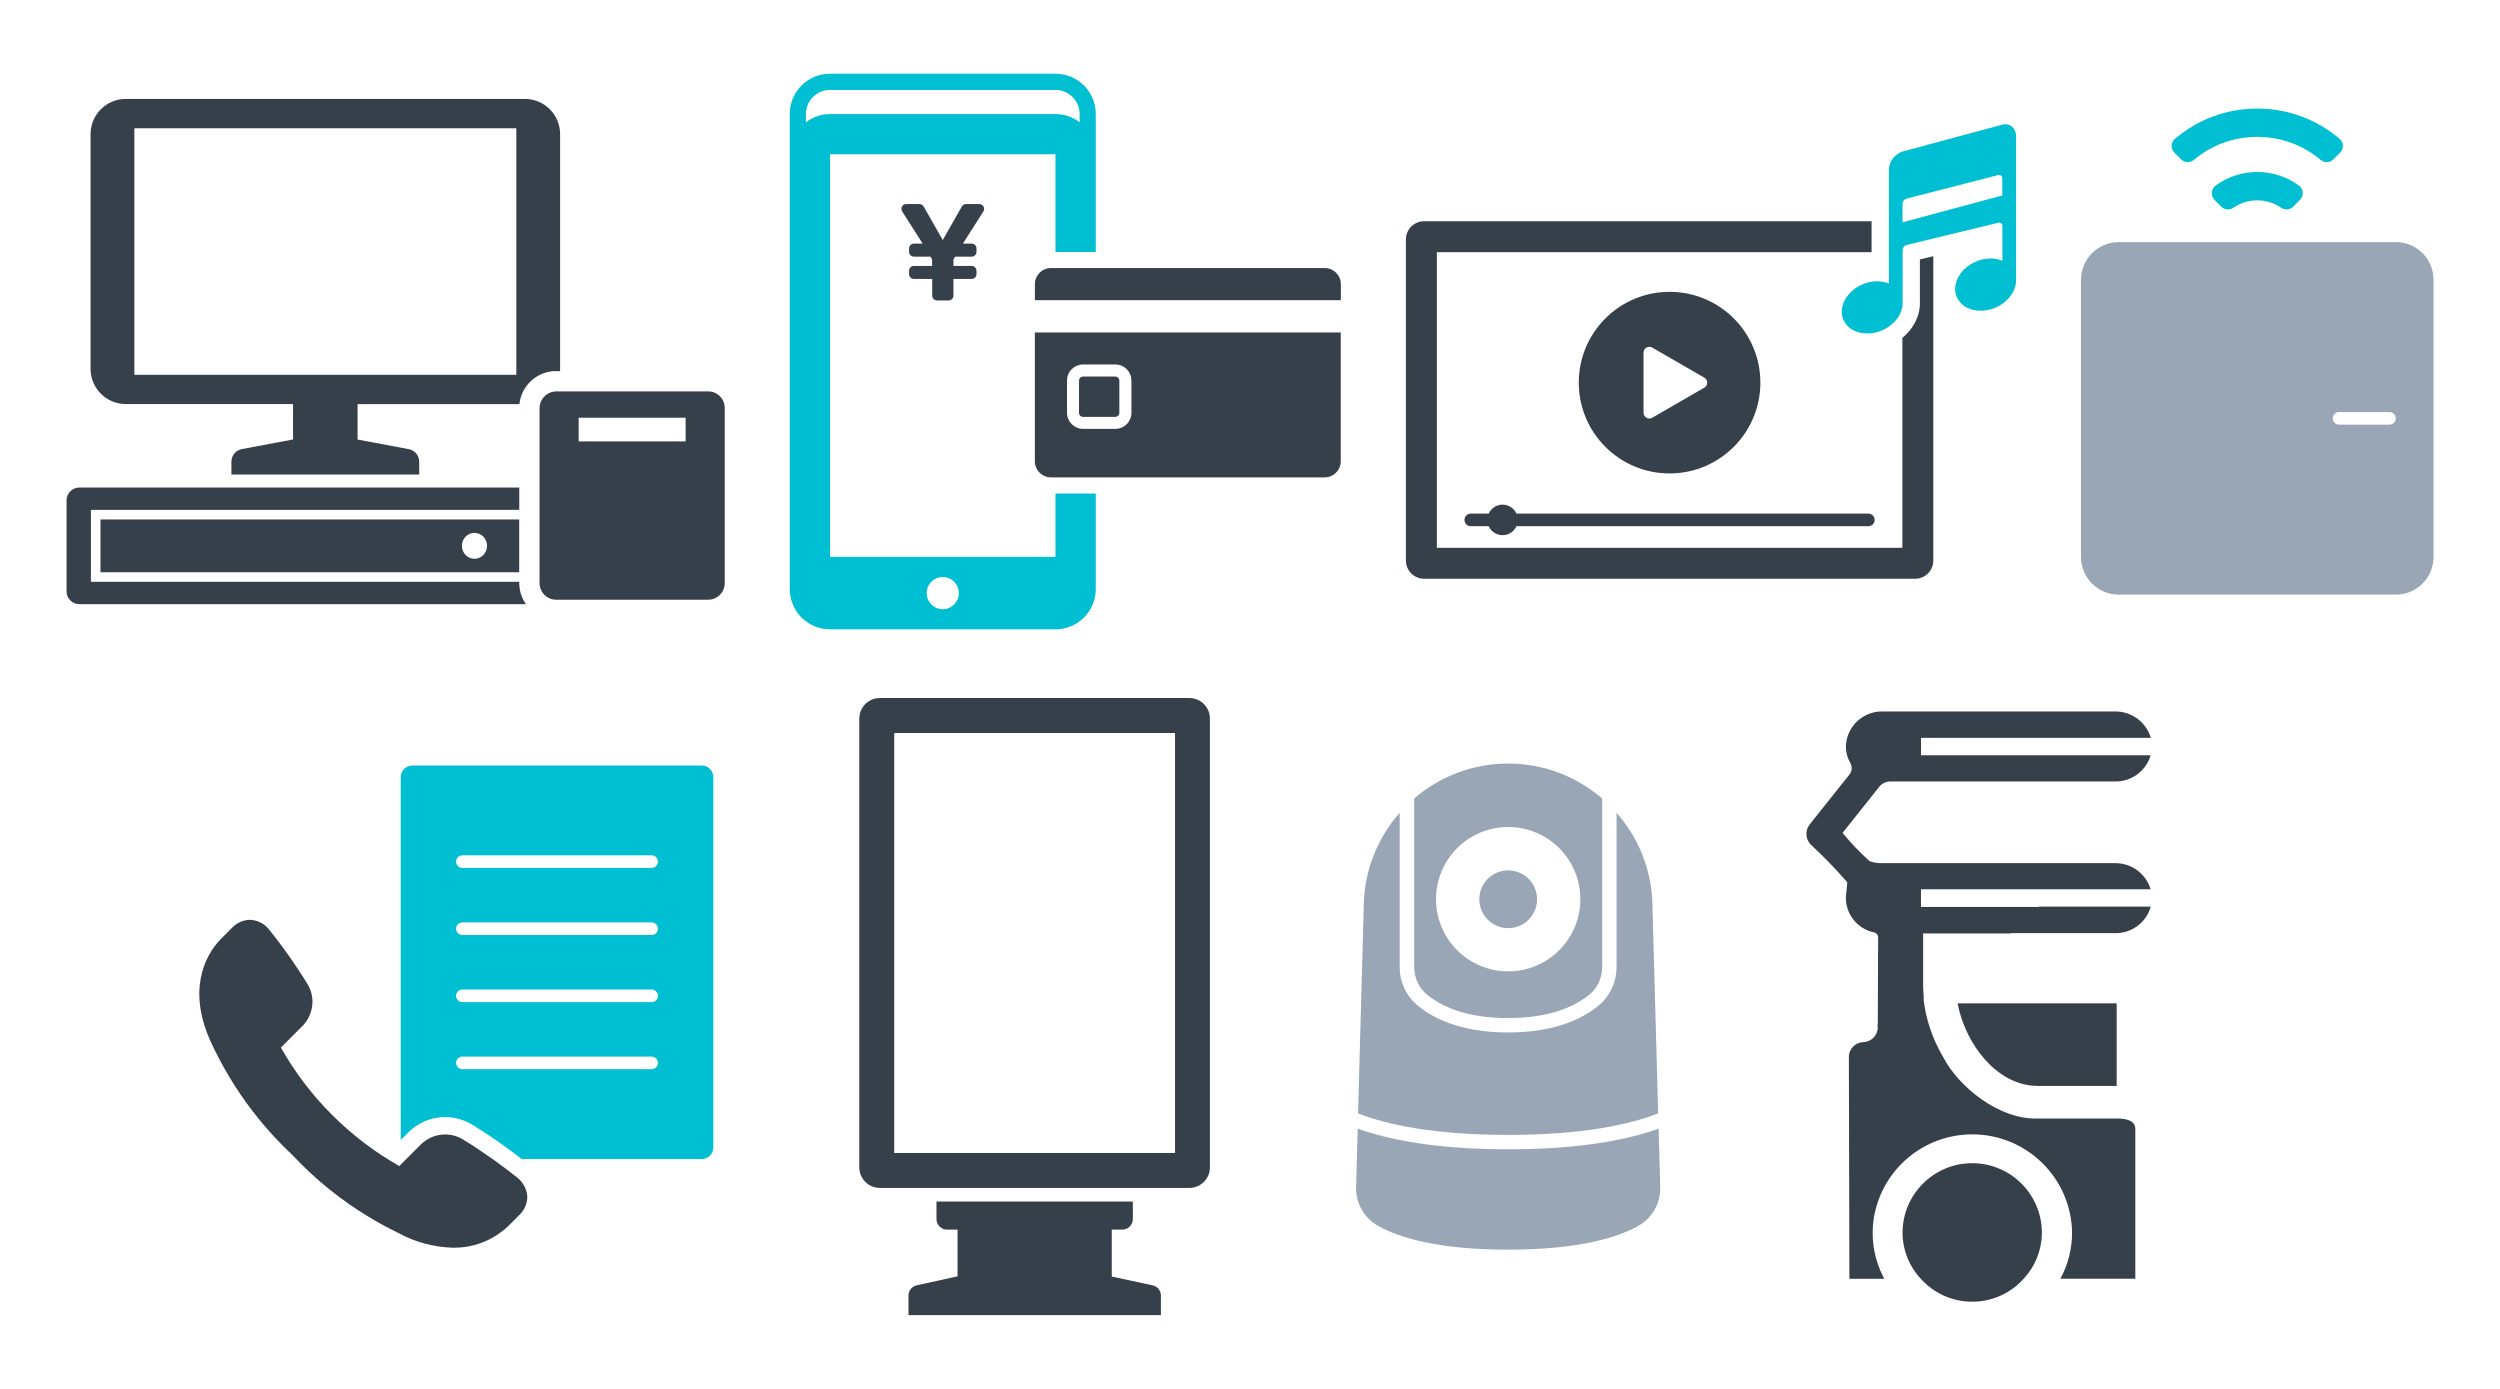 <svg width="432" height="240" viewBox="0 0 432 240" fill="none" xmlns="http://www.w3.org/2000/svg">
<g clip-path="url(#clip0_1768_13600)">
<path d="M161.067 48.2H157.917C157.457 48.2 157.087 47.83 157.087 47.37V46.78C157.087 46.32 157.457 45.95 157.917 45.95H161.067V44.82L160.787 44.35H157.917C157.457 44.35 157.087 43.98 157.087 43.52V42.93C157.087 42.47 157.457 42.1 157.917 42.1H159.437L155.897 36.54C155.547 35.98 155.937 35.26 156.597 35.26H158.877C159.177 35.26 159.457 35.42 159.607 35.68L162.907 41.48L166.207 35.68C166.357 35.42 166.637 35.26 166.937 35.26H169.227C169.887 35.26 170.287 35.99 169.927 36.54L166.387 42.1H167.907C168.367 42.1 168.737 42.47 168.737 42.93V43.52C168.737 43.98 168.367 44.35 167.907 44.35H165.037L164.757 44.82V45.95H167.907C168.367 45.95 168.737 46.32 168.737 46.78V47.37C168.737 47.83 168.367 48.2 167.907 48.2H164.757V51.09C164.757 51.55 164.387 51.92 163.927 51.92H161.917C161.457 51.92 161.087 51.55 161.087 51.09V48.2H161.067Z" fill="#36404B"/>
<path d="M182.389 96.23H143.429V26.66H182.389V43.54H189.349V26.66V19.7C189.349 15.86 186.239 12.74 182.389 12.74H143.429C139.589 12.74 136.469 15.85 136.469 19.7V94.83V101.79C136.469 105.63 139.579 108.75 143.429 108.75H182.389C186.229 108.75 189.349 105.64 189.349 101.79V85.28H182.389V96.23ZM139.259 21.13V19.71C139.259 17.41 141.129 15.54 143.429 15.54H182.389C184.689 15.54 186.559 17.41 186.559 19.71V21.13C185.389 20.25 183.959 19.71 182.389 19.71H143.429C141.859 19.71 140.419 20.25 139.259 21.13ZM162.909 105.27C161.369 105.27 160.129 104.02 160.129 102.49C160.129 100.96 161.379 99.71 162.909 99.71C164.439 99.71 165.689 100.96 165.689 102.49C165.689 104.02 164.439 105.27 162.909 105.27Z" fill="#00BFD3"/>
<path d="M228.908 46.32H181.608C180.068 46.32 178.828 47.57 178.828 49.1V51.88H231.698V49.1C231.698 47.56 230.448 46.32 228.918 46.32H228.908Z" fill="#36404B"/>
<path d="M182.39 57.45H178.82V79.71C178.82 81.25 180.07 82.49 181.6 82.49H228.9C230.44 82.49 231.68 81.24 231.68 79.71V57.45H182.38H182.39ZM192.73 62.98C194.27 62.98 195.51 64.23 195.51 65.76V71.33C195.51 72.87 194.26 74.11 192.73 74.11H187.16C185.62 74.11 184.38 72.86 184.38 71.33V65.76C184.38 64.22 185.63 62.98 187.16 62.98H192.73Z" fill="#36404B"/>
<path d="M192.723 65.07H187.153C186.773 65.07 186.453 65.38 186.453 65.77V71.34C186.453 71.72 186.763 72.04 187.153 72.04H192.723C193.103 72.04 193.423 71.73 193.423 71.34V65.77C193.423 65.39 193.113 65.07 192.723 65.07Z" fill="#36404B"/>
<path d="M96.098 64.13H96.768C96.768 64 96.788 63.88 96.788 63.75V23.18C96.788 19.82 94.068 17.1 90.708 17.09H21.738C18.378 17.09 15.658 19.81 15.648 23.17V63.73C15.648 67.09 18.368 69.82 21.728 69.82H50.638V75.94L41.798 77.6C40.748 77.8 39.988 78.71 39.988 79.78V82H72.438V79.78C72.438 78.72 71.678 77.8 70.628 77.61L61.788 75.95V69.83H89.758C90.088 66.63 92.808 64.12 96.088 64.12L96.098 64.13ZM89.218 64.77H23.218V22.17H89.218V64.77Z" fill="#36404B"/>
<path d="M17.359 89.76V98.89H89.719V89.76H17.359ZM81.989 96.56C80.789 96.56 79.819 95.56 79.819 94.32C79.819 93.08 80.789 92.08 81.989 92.08C83.189 92.08 84.159 93.08 84.159 94.32C84.159 95.56 83.189 96.56 81.989 96.56Z" fill="#36404B"/>
<path d="M89.73 100.54H15.71V88.11H89.73V84.25H13.7C12.48 84.25 11.5 85.24 11.5 86.45V102.2C11.5 103.42 12.49 104.4 13.7 104.4H90.88C90.16 103.37 89.73 102.11 89.73 100.76V100.54Z" fill="#36404B"/>
<path d="M122.364 67.63H96.104C95.814 67.63 95.534 67.69 95.274 67.77C94.564 67.99 93.974 68.47 93.614 69.1C93.384 69.52 93.234 69.99 93.234 70.5V100.76C93.234 102.34 94.514 103.63 96.104 103.63H122.364C123.944 103.63 125.234 102.35 125.234 100.76V70.5C125.234 68.92 123.954 67.63 122.364 67.63ZM118.474 76.27H99.994V72.19H118.474V76.27Z" fill="#36404B"/>
<path d="M348.294 22.95C348.294 22.95 348.274 22.86 348.254 22.82C348.234 22.73 348.204 22.64 348.164 22.55C348.144 22.5 348.124 22.46 348.094 22.41C348.054 22.33 348.014 22.26 347.964 22.2C347.934 22.16 347.904 22.12 347.874 22.08C347.824 22.02 347.754 21.96 347.694 21.9C347.664 21.87 347.624 21.84 347.594 21.81C347.514 21.75 347.424 21.7 347.334 21.66C347.314 21.65 347.284 21.63 347.264 21.62C347.144 21.57 347.014 21.53 346.884 21.51C346.844 21.51 346.814 21.51 346.774 21.5C346.684 21.49 346.584 21.48 346.484 21.48C346.304 21.48 346.124 21.5 345.934 21.56L328.804 26.17C327.484 26.53 326.404 27.94 326.404 29.3V48.99C326.114 48.87 325.804 48.78 325.484 48.72C325.454 48.72 325.434 48.71 325.404 48.7C325.094 48.64 324.774 48.62 324.454 48.61C324.404 48.61 324.344 48.61 324.294 48.61C324.174 48.61 324.054 48.62 323.934 48.63C323.844 48.63 323.754 48.64 323.674 48.65C323.544 48.66 323.424 48.69 323.294 48.71C323.214 48.72 323.124 48.74 323.044 48.75C322.904 48.78 322.764 48.82 322.624 48.86C322.554 48.88 322.484 48.9 322.414 48.92C322.204 48.99 321.994 49.07 321.784 49.16C320.754 49.61 319.904 50.28 319.304 51.05C318.294 52.34 317.944 53.92 318.544 55.28C318.654 55.52 318.794 55.74 318.944 55.95C318.984 56 319.024 56.06 319.074 56.11C319.224 56.29 319.384 56.45 319.564 56.6C319.584 56.62 319.604 56.64 319.624 56.66C319.824 56.82 320.054 56.95 320.284 57.08C320.344 57.11 320.404 57.14 320.474 57.17C320.684 57.26 320.894 57.34 321.124 57.41C321.174 57.42 321.214 57.44 321.264 57.45C321.534 57.52 321.814 57.56 322.094 57.59C322.164 57.59 322.234 57.59 322.304 57.6C322.554 57.61 322.814 57.62 323.074 57.6C323.124 57.6 323.164 57.6 323.214 57.6C323.514 57.57 323.814 57.52 324.114 57.45C324.184 57.43 324.244 57.42 324.314 57.4C324.624 57.32 324.934 57.21 325.244 57.08C326.094 56.71 326.824 56.19 327.394 55.58C328.144 54.78 328.624 53.83 328.744 52.88C328.774 52.63 328.784 52.38 328.774 52.13V43.21C328.774 42.82 329.084 42.42 329.464 42.33L334.074 41.21L345.324 38.49C345.374 38.48 345.434 38.47 345.484 38.47C345.504 38.47 345.524 38.47 345.544 38.48C345.574 38.48 345.604 38.48 345.634 38.5C345.684 38.51 345.724 38.53 345.764 38.56C345.784 38.58 345.814 38.59 345.834 38.61C345.874 38.64 345.904 38.68 345.924 38.73C345.934 38.75 345.954 38.77 345.964 38.79C345.994 38.86 346.014 38.94 346.014 39.04V45.06C345.724 44.94 345.414 44.85 345.094 44.78C345.064 44.78 345.044 44.77 345.014 44.76C344.704 44.7 344.384 44.68 344.054 44.67C344.004 44.67 343.944 44.67 343.894 44.67C343.774 44.67 343.654 44.68 343.534 44.69C343.444 44.69 343.354 44.7 343.274 44.71C343.144 44.72 343.024 44.75 342.894 44.77C342.814 44.78 342.724 44.8 342.644 44.81C342.504 44.84 342.364 44.88 342.224 44.92C342.154 44.94 342.084 44.96 342.014 44.98C341.804 45.05 341.594 45.13 341.384 45.22C340.694 45.52 340.094 45.92 339.584 46.38C339.074 46.84 338.664 47.36 338.374 47.92C338.224 48.2 338.114 48.48 338.024 48.77C337.934 49.06 337.884 49.35 337.854 49.64C337.804 50.22 337.894 50.8 338.134 51.35C338.244 51.59 338.384 51.81 338.534 52.02C338.574 52.07 338.614 52.13 338.664 52.18C338.814 52.36 338.974 52.52 339.154 52.67C339.174 52.69 339.194 52.71 339.224 52.73C339.424 52.89 339.654 53.03 339.884 53.15C339.944 53.18 340.004 53.21 340.074 53.24C340.284 53.33 340.494 53.41 340.724 53.48C340.774 53.49 340.814 53.51 340.864 53.52C341.134 53.59 341.414 53.63 341.694 53.66C341.764 53.66 341.834 53.66 341.904 53.67C342.154 53.68 342.414 53.69 342.674 53.67C342.724 53.67 342.764 53.67 342.814 53.67C343.114 53.64 343.414 53.59 343.714 53.52C343.784 53.5 343.844 53.48 343.914 53.47C344.224 53.39 344.534 53.28 344.844 53.15C346.474 52.44 347.654 51.18 348.134 49.82C348.294 49.37 348.384 48.9 348.374 48.44V23.44C348.374 23.28 348.354 23.13 348.324 22.99L348.294 22.95ZM345.994 33.78C345.994 33.78 345.954 33.78 345.934 33.79L329.444 38.23L328.814 38.4C328.814 38.4 328.774 38.41 328.754 38.42V35.2C328.754 35 328.834 34.81 328.954 34.65C329.084 34.49 329.254 34.37 329.444 34.32L345.304 30.25C345.354 30.24 345.414 30.23 345.464 30.23C345.484 30.23 345.504 30.23 345.524 30.24C345.554 30.24 345.584 30.24 345.614 30.26C345.664 30.27 345.704 30.29 345.744 30.32C345.764 30.34 345.794 30.35 345.814 30.37C345.854 30.4 345.884 30.45 345.904 30.49C345.914 30.51 345.934 30.53 345.944 30.55C345.974 30.62 345.994 30.7 345.994 30.8V33.79V33.78Z" fill="#00BFD3"/>
<path d="M288.503 81.81C297.163 81.81 304.193 74.79 304.193 66.12C304.193 57.45 297.173 50.43 288.503 50.43C279.833 50.43 272.812 57.45 272.812 66.12C272.812 74.79 279.833 81.81 288.503 81.81ZM284.003 60.93C284.003 60.16 284.833 59.68 285.503 60.06L294.503 65.26C295.173 65.64 295.173 66.61 294.503 66.99L285.503 72.19C284.833 72.57 284.003 72.09 284.003 71.32V60.93Z" fill="#36404B"/>
<path d="M331.758 44.84V52.02C331.878 54.41 330.718 56.75 328.728 58.39V94.66H248.287V43.58H323.408V38.23H246.087C244.347 38.23 242.938 39.64 242.938 41.38V96.86C242.938 98.6 244.347 100.01 246.087 100.01H330.927C332.667 100.01 334.077 98.6 334.077 96.86V44.27L331.758 44.83V44.84Z" fill="#36404B"/>
<path d="M262.042 88.75C261.632 87.84 260.712 87.2 259.642 87.2C258.572 87.2 257.662 87.84 257.242 88.75H254.152C253.552 88.75 253.062 89.24 253.062 89.84C253.062 90.44 253.552 90.93 254.152 90.93H257.242C257.652 91.84 258.572 92.48 259.642 92.48C260.712 92.48 261.622 91.84 262.042 90.93H322.852C323.452 90.93 323.943 90.44 323.943 89.84C323.943 89.24 323.452 88.75 322.852 88.75H262.042Z" fill="#36404B"/>
<path d="M403.174 27.57C402.584 28.16 401.634 28.15 400.994 27.62C397.934 25.05 394.104 23.65 390.054 23.65C386.004 23.65 382.174 25.05 379.114 27.62C378.484 28.15 377.524 28.16 376.934 27.57L375.744 26.38C375.094 25.73 375.084 24.63 375.784 24.03C379.754 20.62 384.764 18.76 390.054 18.76C395.344 18.76 400.354 20.62 404.324 24.03C405.024 24.63 405.024 25.73 404.364 26.38L403.174 27.57Z" fill="#00BFD3"/>
<path d="M396.254 35.72C395.704 36.27 394.844 36.35 394.204 35.91C392.994 35.07 391.564 34.62 390.054 34.62C388.554 34.62 387.114 35.07 385.904 35.91C385.264 36.35 384.404 36.27 383.854 35.72L382.684 34.55C381.984 33.85 382.054 32.66 382.854 32.07C384.934 30.55 387.424 29.72 390.054 29.72C392.674 29.72 395.174 30.54 397.254 32.07C398.054 32.66 398.134 33.84 397.424 34.55L396.254 35.72Z" fill="#00BFD3"/>
<path d="M414.012 41.84H366.102C362.512 41.84 359.602 44.75 359.602 48.34V96.25C359.602 99.84 362.512 102.75 366.102 102.75H414.012C417.602 102.75 420.512 99.84 420.512 96.25V48.34C420.512 44.75 417.602 41.84 414.012 41.84ZM412.892 73.38H404.192C403.592 73.38 403.102 72.89 403.102 72.29C403.102 71.69 403.592 71.2 404.192 71.2H412.892C413.492 71.2 413.982 71.69 413.982 72.29C413.982 72.89 413.492 73.38 412.892 73.38Z" fill="#98A6B5"/>
<path d="M286.532 192.4L285.552 156.88C285.552 150.58 283.202 144.84 279.342 140.45V167.08C279.342 169.63 278.272 172.01 276.412 173.61C273.852 175.8 269.042 178.41 260.602 178.41C252.162 178.41 247.342 175.8 244.792 173.61C242.932 172.01 241.862 169.63 241.862 167.08V140.45C238.012 144.84 235.652 150.58 235.652 156.88L234.672 192.4C239.662 194.33 247.732 196.11 260.602 196.11C273.472 196.11 281.542 194.33 286.522 192.4H286.532Z" fill="#98A6B5"/>
<path d="M260.615 175.92C268.295 175.92 272.565 173.64 274.805 171.72C276.115 170.6 276.855 168.91 276.855 167.09V137.98C272.485 134.23 266.825 131.94 260.615 131.94C254.405 131.94 248.735 134.22 244.375 137.98V167.09C244.375 168.91 245.125 170.6 246.425 171.73C248.665 173.64 252.935 175.93 260.615 175.93V175.92ZM260.615 142.91C267.505 142.91 273.085 148.49 273.085 155.38C273.085 162.27 267.505 167.85 260.615 167.85C253.725 167.85 248.145 162.27 248.145 155.38C248.145 148.49 253.725 142.91 260.615 142.91Z" fill="#98A6B5"/>
<path d="M286.611 195.03C281.321 196.93 273.121 198.6 260.611 198.6C248.101 198.6 239.911 196.93 234.611 195.03L234.331 205.1C234.251 207.9 235.731 210.51 238.191 211.87C241.771 213.85 248.481 215.94 260.611 215.94C272.741 215.94 279.451 213.85 283.031 211.87C285.491 210.51 286.971 207.91 286.891 205.1L286.611 195.03Z" fill="#98A6B5"/>
<path d="M260.615 160.38C263.371 160.38 265.605 158.146 265.605 155.39C265.605 152.634 263.371 150.4 260.615 150.4C257.859 150.4 255.625 152.634 255.625 155.39C255.625 158.146 257.859 160.38 260.615 160.38Z" fill="#98A6B5"/>
<path d="M205.524 120.62H152.034C150.074 120.62 148.484 122.21 148.484 124.17V201.72C148.484 203.68 150.074 205.27 152.034 205.27H205.524C207.484 205.27 209.074 203.68 209.074 201.72V124.17C209.074 122.21 207.484 120.62 205.524 120.62ZM203.044 199.24H154.524V126.66H203.044V199.24Z" fill="#36404B"/>
<path d="M192.114 220.58V212.48H193.934C194.934 212.48 195.754 211.67 195.754 210.66V207.63H161.824V210.66C161.824 211.66 162.634 212.48 163.644 212.48H165.464V220.55L158.414 222.1C157.584 222.28 156.984 223.02 156.984 223.88V227.26H200.604V223.88C200.604 223.02 200.004 222.28 199.164 222.1L192.114 220.59V220.58Z" fill="#36404B"/>
<path d="M121.25 132.28H71.25C70.15 132.28 69.25 133.18 69.25 134.28V196.99L70.53 195.71C71.37 194.86 72.35 194.19 73.45 193.73C74.55 193.27 75.71 193.03 76.93 193.03C78.58 193.03 80.2 193.5 81.62 194.36C84.56 196.16 87.41 198.15 90.15 200.28H121.26C122.36 200.28 123.26 199.38 123.26 198.28V134.28C123.26 133.18 122.36 132.28 121.26 132.28H121.25ZM112.6 184.76H79.9C79.3 184.76 78.81 184.27 78.81 183.67C78.81 183.07 79.3 182.58 79.9 182.58H112.6C113.2 182.58 113.69 183.07 113.69 183.67C113.69 184.27 113.2 184.76 112.6 184.76ZM112.6 173.17H79.9C79.3 173.17 78.81 172.68 78.81 172.08C78.81 171.48 79.3 170.99 79.9 170.99H112.6C113.2 170.99 113.69 171.48 113.69 172.08C113.69 172.68 113.2 173.17 112.6 173.17ZM112.6 161.57H79.9C79.3 161.57 78.81 161.08 78.81 160.48C78.81 159.88 79.3 159.39 79.9 159.39H112.6C113.2 159.39 113.69 159.88 113.69 160.48C113.69 161.08 113.2 161.57 112.6 161.57ZM112.6 149.98H79.9C79.3 149.98 78.81 149.49 78.81 148.89C78.81 148.29 79.3 147.8 79.9 147.8H112.6C113.2 147.8 113.69 148.29 113.69 148.89C113.69 149.49 113.2 149.98 112.6 149.98Z" fill="#00BFD3"/>
<path d="M90.608 204.97C90.328 204.42 89.928 203.93 89.448 203.54C88.038 202.41 86.588 201.32 85.118 200.28C83.458 199.11 81.768 197.98 80.038 196.92C79.098 196.34 78.018 196.03 76.908 196.03C76.508 196.03 76.118 196.07 75.738 196.15C75.348 196.23 74.978 196.35 74.608 196.5C73.878 196.81 73.218 197.26 72.668 197.82L70.398 200.09L68.998 201.49C60.448 196.65 53.378 189.58 48.538 181.02L52.198 177.36C52.438 177.12 52.658 176.87 52.858 176.6C53.448 175.79 53.828 174.84 53.948 173.83C53.988 173.49 53.998 173.16 53.988 172.83C53.968 172.5 53.928 172.17 53.858 171.84C53.788 171.51 53.688 171.2 53.558 170.89C53.428 170.58 53.278 170.28 53.098 169.99C52.598 169.17 52.078 168.36 51.548 167.56C49.968 165.15 48.268 162.82 46.468 160.58C46.268 160.33 46.038 160.11 45.798 159.91C45.548 159.71 45.278 159.54 44.998 159.4C44.708 159.26 44.408 159.15 44.108 159.07C43.798 158.99 43.488 158.95 43.168 158.94C42.578 158.96 41.998 159.09 41.468 159.34C40.938 159.58 40.458 159.93 40.058 160.36L38.168 162.25C38.058 162.36 37.938 162.48 37.818 162.62C37.698 162.76 37.548 162.92 37.408 163.1C37.258 163.28 37.108 163.48 36.958 163.69C36.808 163.91 36.648 164.14 36.488 164.39C36.178 164.9 35.858 165.47 35.578 166.13C35.088 167.27 34.678 168.63 34.518 170.22C34.468 170.67 34.448 171.14 34.438 171.63C34.418 174.32 35.098 177.55 37.048 181.33C39.128 185.61 41.688 189.63 44.678 193.31C45.868 194.78 47.138 196.2 48.458 197.56C49.118 198.24 49.798 198.91 50.498 199.56C54.398 203.73 58.848 207.34 63.718 210.28C65.338 211.26 67.008 212.17 68.728 213C69.458 213.41 70.218 213.77 70.988 214.08C71.758 214.39 72.548 214.66 73.358 214.88C74.968 215.32 76.628 215.56 78.308 215.61C78.578 215.61 78.848 215.6 79.118 215.58C79.318 215.58 79.518 215.57 79.718 215.55C79.948 215.53 80.178 215.49 80.418 215.46C80.618 215.43 80.808 215.41 81.008 215.37C81.238 215.33 81.468 215.26 81.698 215.21C81.888 215.16 82.078 215.13 82.268 215.07C82.498 215 82.718 214.92 82.948 214.84C83.128 214.78 83.308 214.72 83.488 214.65C83.718 214.56 83.938 214.45 84.158 214.35C84.328 214.27 84.498 214.2 84.658 214.12C84.888 214 85.108 213.86 85.338 213.73C85.488 213.64 85.638 213.57 85.778 213.47C86.028 213.31 86.258 213.13 86.498 212.96C86.608 212.88 86.728 212.8 86.838 212.72C87.178 212.45 87.508 212.16 87.828 211.86L89.698 209.99C90.148 209.58 90.498 209.08 90.748 208.53C90.988 207.98 91.118 207.38 91.118 206.77C91.078 206.15 90.908 205.55 90.628 204.99L90.608 204.97Z" fill="#36404B"/>
<path d="M340.798 201C334.148 201 328.758 206.39 328.758 213.04C328.768 215.98 329.888 218.81 331.898 220.96C332.188 221.28 332.498 221.59 332.818 221.88C337.738 226.29 345.288 225.88 349.698 220.96C351.698 218.81 352.828 215.98 352.838 213.04C352.838 206.39 347.448 201 340.798 201Z" fill="#36404B"/>
<path d="M352.133 187.65H365.763V173.38H338.273C339.643 180.56 345.183 187.65 352.133 187.65Z" fill="#36404B"/>
<path d="M347.434 161.31C347.434 161.31 347.474 161.27 347.504 161.25H365.464C368.334 161.31 370.874 159.42 371.654 156.66H352.334L352.274 156.72H331.944V153.66H351.334H371.634C370.814 150.96 368.304 149.12 365.474 149.15H359.344H325.334C324.564 149.19 323.794 149.07 323.064 148.81C321.384 147.3 319.824 145.67 318.394 143.92L324.744 135.95C325.204 135.37 325.904 135.04 326.644 135.04H365.474C368.314 135.09 370.834 133.23 371.634 130.51H331.954V127.5H371.664C370.854 124.77 368.324 122.91 365.474 122.94H325.344C321.914 122.86 319.054 125.57 318.964 129.01C318.964 130.01 319.234 130.99 319.734 131.84C320.094 132.48 320.034 133.27 319.584 133.84L312.734 142.43C311.904 143.46 311.964 144.95 312.864 145.91C315.084 147.97 317.194 150.14 319.184 152.43C319.244 152.97 318.964 154.41 318.964 155.26C319.024 158.12 321.054 160.55 323.844 161.12C324.234 161.2 324.524 161.55 324.544 161.95L324.484 177.04C324.484 177.04 324.434 177.07 324.414 177.08L324.474 177.48C324.494 178.89 323.374 180.05 321.974 180.08C320.564 180.13 319.444 181.3 319.484 182.72L319.574 220.98H325.614C323.764 217.58 323.164 213.63 323.914 209.83C325.524 201.88 332.464 196.13 340.574 196.02C350.094 195.89 357.924 203.5 358.054 213.02C358.054 215.79 357.364 218.52 356.034 220.96H368.984V195.24C368.984 194.39 368.734 193.28 365.754 193.28H352.124C345.394 193.51 338.434 187.75 335.804 182.71C335.334 181.92 334.914 181.1 334.524 180.27C333.414 177.85 332.694 175.27 332.384 172.62C332.394 172.6 332.434 172.59 332.444 172.58C332.374 171.76 332.314 170.96 332.314 170.14V161.3H347.474L347.434 161.31Z" fill="#36404B"/>
</g>
<defs>
<clipPath id="clip0_1768_13600">
<rect width="432" height="240" fill="white"/>
</clipPath>
</defs>
</svg>
